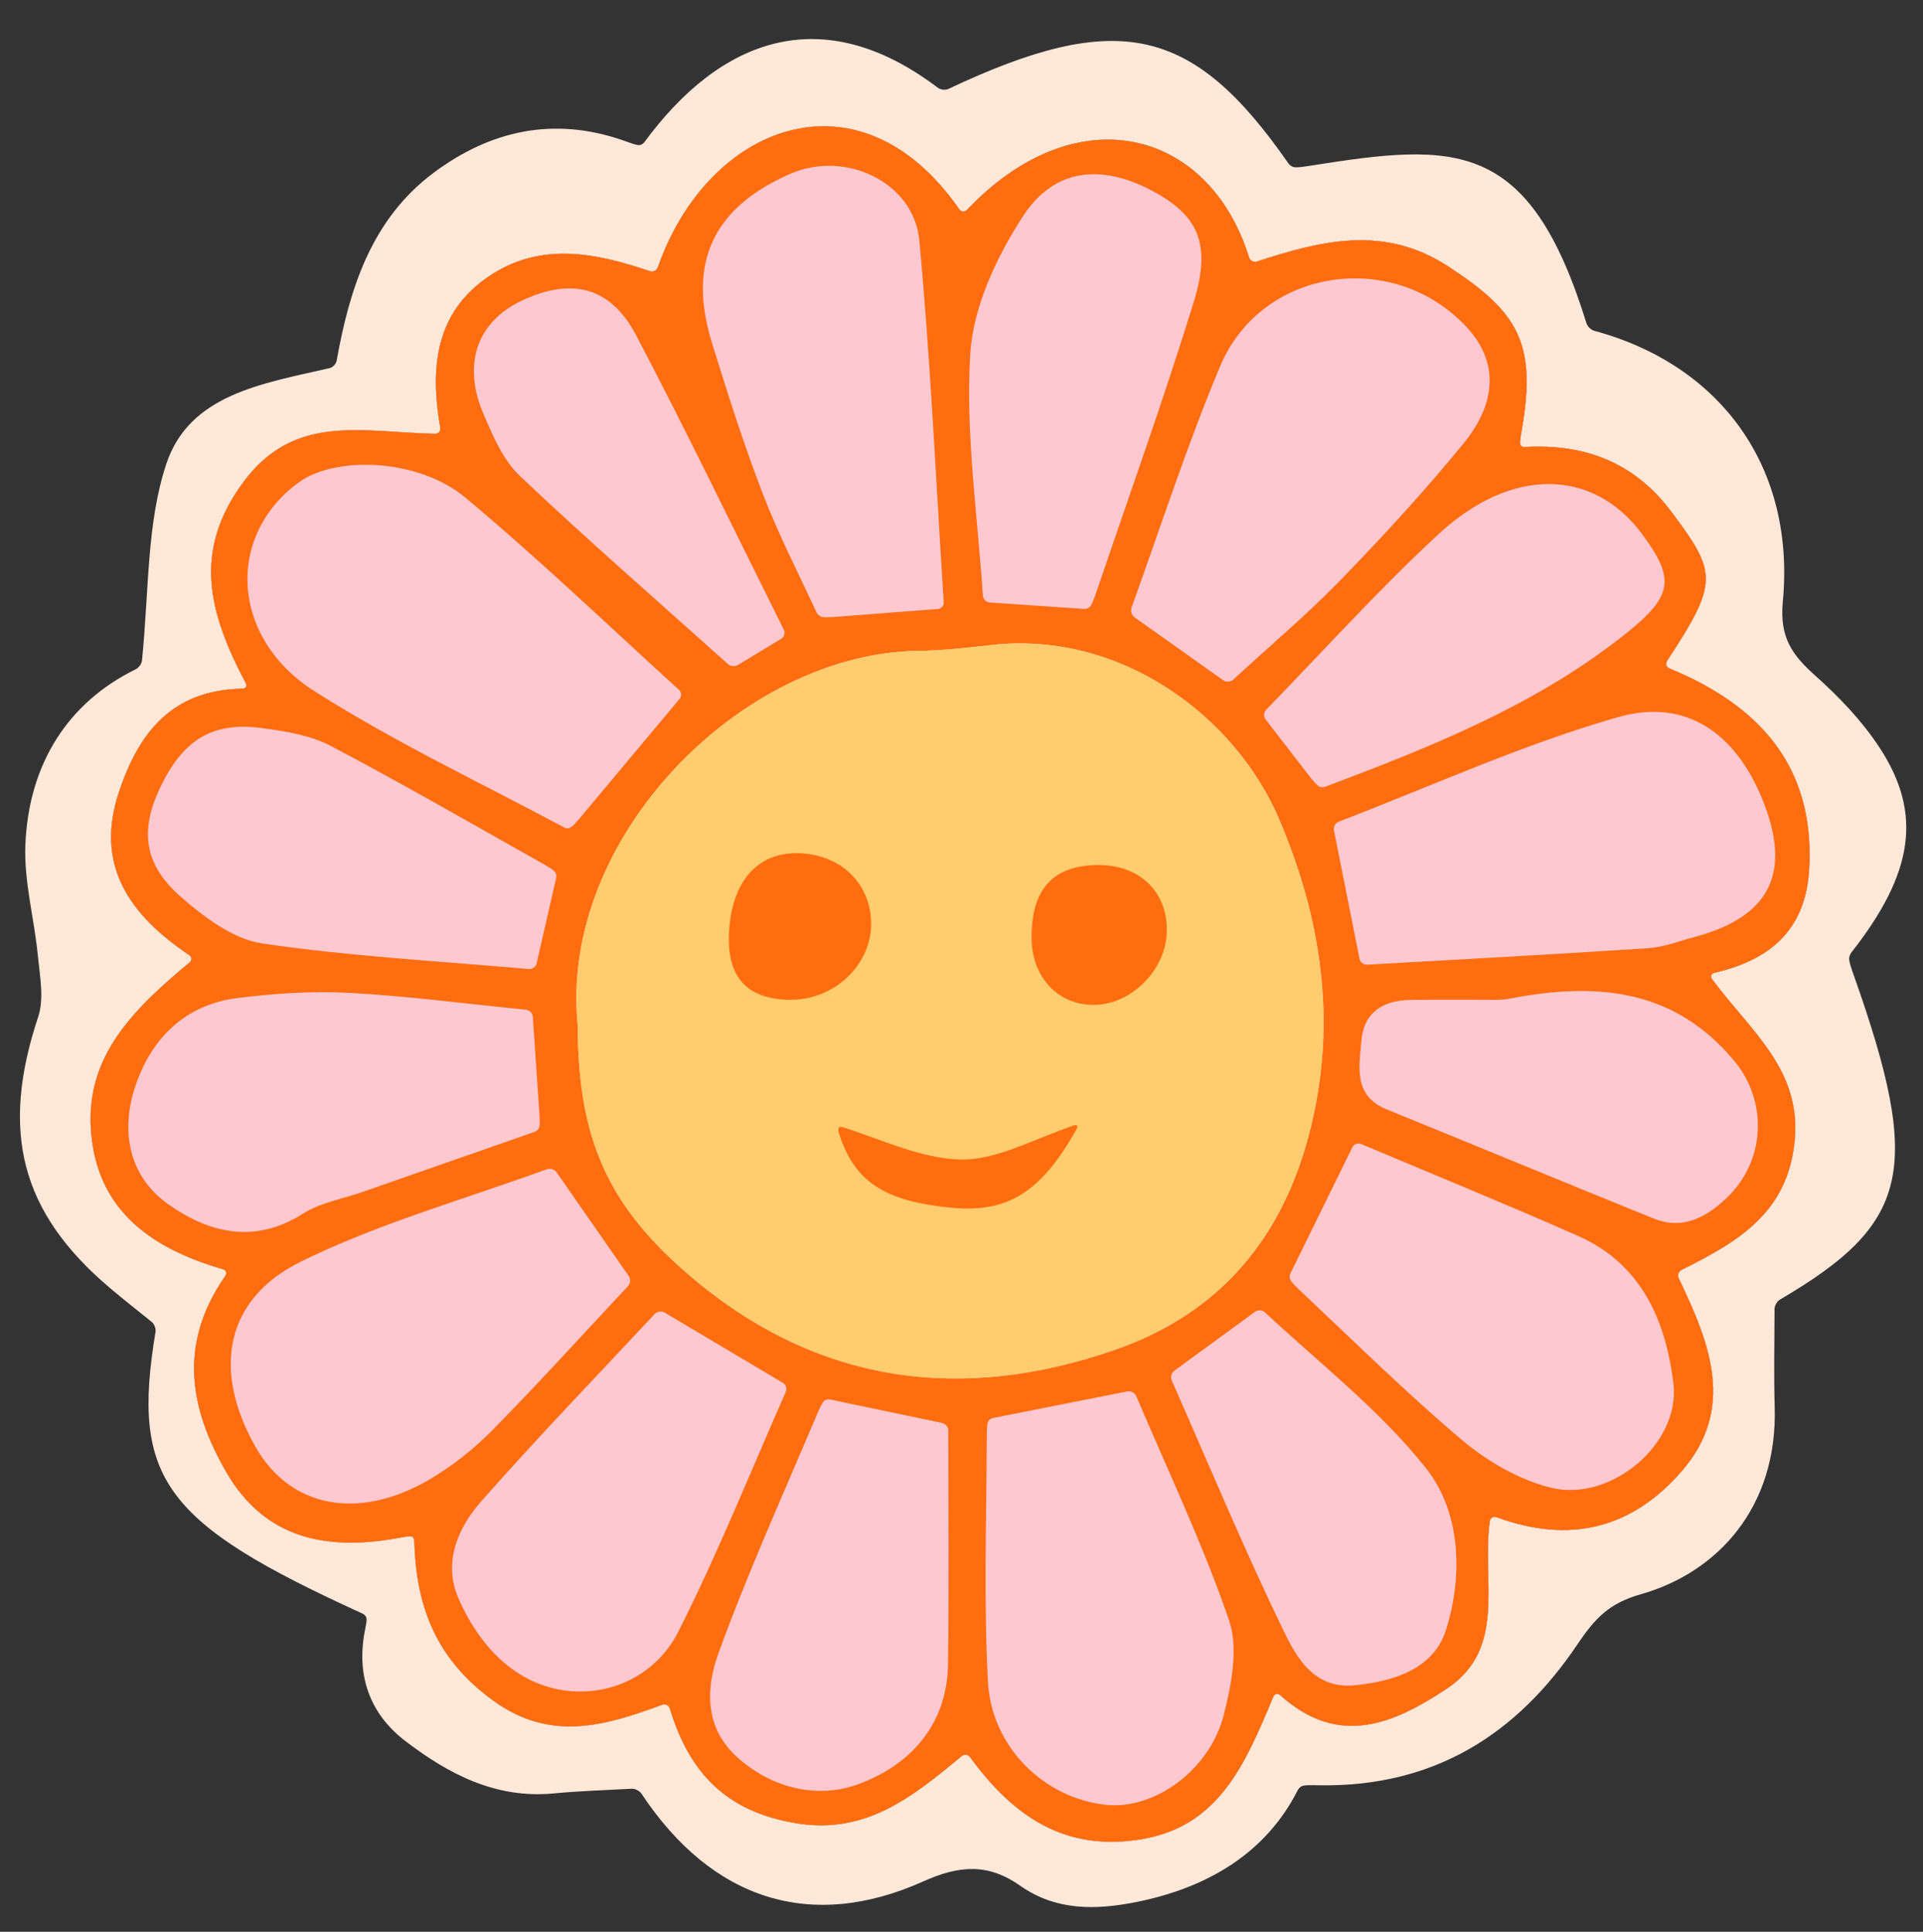 <?xml version="1.0" encoding="UTF-8"?><svg xmlns="http://www.w3.org/2000/svg" xmlns:xlink="http://www.w3.org/1999/xlink" height="363.7" preserveAspectRatio="xMidYMid meet" version="1.0" viewBox="68.7 66.8 362.0 363.7" width="362.0" zoomAndPan="magnify"><rect x="68.7" y="66.8" width="362.0" height="363.7" fill="#333333" stroke="none"/><g><g id="change1_1"><path d="M 409.285 230.324 C 408.688 241.148 402.754 247.336 391.469 249.945 C 390.832 250.098 390.613 250.637 391.008 251.164 C 398.238 260.938 407.871 268.129 406.539 281.613 C 405.211 295.082 396.043 300.508 385.266 305.875 C 384.68 306.168 384.438 306.883 384.723 307.477 C 390.68 319.855 395.418 332.031 385.309 343.746 C 375.953 354.582 364.215 357.523 350.461 352.457 C 349.844 352.227 349.246 352.555 349.156 353.203 C 347.562 364.523 352.512 377.188 340.965 384.797 C 331.188 391.242 320.781 395.941 309.727 385.973 C 309.242 385.535 308.652 385.648 308.398 386.258 C 302.992 399.168 298.051 410.938 282.973 413.176 C 269.062 415.238 259.488 408.832 251.332 397.641 C 250.949 397.109 250.23 397.016 249.727 397.434 C 240.398 405.156 231.629 412.309 218.348 410.027 C 205.449 407.812 198.504 400.672 194.797 388.484 C 194.602 387.859 193.957 387.531 193.344 387.762 C 182.668 391.703 172.352 394.812 161.578 386.992 C 151.422 379.625 147.023 370.191 146.691 356.941 C 146.684 356.609 146.551 356.34 146.34 356.172 C 145.961 355.875 144.449 356.23 143.129 356.457 C 130.223 358.684 118.582 356.621 111.266 343.902 C 104.488 332.129 102.109 319.949 111.102 307.035 C 111.477 306.5 111.281 305.93 110.645 305.746 C 96.293 301.609 86.668 293.938 85.797 279.246 C 84.969 265.434 93.914 256.734 104.367 248.008 C 104.875 247.59 104.84 246.961 104.293 246.594 C 93.211 239.152 86.473 229.812 91.062 215.988 C 94.715 204.988 100.879 196.688 114.32 196.457 C 114.977 196.445 115.258 195.984 114.953 195.406 C 108.066 182.352 104.828 170.645 114.504 157.574 C 124.203 144.465 136.977 148.215 150.598 148.461 C 151.258 148.473 151.688 147.953 151.574 147.305 C 149.602 136.008 150.645 125.637 160.715 118.832 C 170.516 112.219 180.879 114.422 191.039 117.848 C 191.664 118.059 192.324 117.719 192.543 117.102 C 201.898 90.305 230.383 79.008 249.27 106.176 C 249.641 106.715 250.297 106.762 250.75 106.289 C 271.422 84.551 296.324 91.121 303.836 115.262 C 304.031 115.887 304.68 116.234 305.305 116.035 C 317.281 112.133 329.16 109.039 341.277 116.926 C 354.508 125.539 357.949 131.363 355.223 147.48 C 355 148.801 354.664 150.312 354.977 150.664 C 355.152 150.859 355.418 150.969 355.746 150.949 C 366.945 150.324 376.348 153.781 383.367 163.191 C 391.895 174.621 392.301 176.336 382.531 191.211 C 382.172 191.758 382.375 192.395 382.984 192.648 C 399.605 199.484 410.367 210.859 409.285 230.324" fill="#ffc8d1"/></g><g id="change2_1"><path d="M 409.285 230.324 C 408.688 241.148 402.754 247.336 391.469 249.945 C 390.832 250.098 390.613 250.637 391.008 251.164 C 398.238 260.938 407.871 268.129 406.539 281.613 C 405.211 295.082 396.043 300.508 385.266 305.875 C 384.68 306.168 384.438 306.883 384.723 307.477 C 390.68 319.855 395.418 332.031 385.309 343.746 C 375.953 354.582 364.215 357.523 350.461 352.457 C 349.844 352.227 349.246 352.555 349.156 353.203 C 347.562 364.523 352.512 377.188 340.965 384.797 C 331.188 391.242 320.781 395.941 309.727 385.973 C 309.242 385.535 308.652 385.648 308.398 386.258 C 302.992 399.168 298.051 410.938 282.973 413.176 C 269.062 415.238 259.488 408.832 251.332 397.641 C 250.949 397.109 250.23 397.016 249.727 397.434 C 240.398 405.156 231.629 412.309 218.348 410.027 C 205.449 407.812 198.504 400.672 194.797 388.484 C 194.602 387.859 193.957 387.531 193.344 387.762 C 182.668 391.703 172.352 394.812 161.578 386.992 C 151.422 379.625 147.023 370.191 146.691 356.941 C 146.684 356.609 146.551 356.34 146.34 356.172 C 145.961 355.875 144.449 356.23 143.129 356.457 C 130.223 358.684 118.582 356.621 111.266 343.902 C 104.488 332.129 102.109 319.949 111.102 307.035 C 111.477 306.5 111.281 305.93 110.645 305.746 C 96.293 301.609 86.668 293.938 85.797 279.246 C 84.969 265.434 93.914 256.734 104.367 248.008 C 104.875 247.59 104.84 246.961 104.293 246.594 C 93.211 239.152 86.473 229.812 91.062 215.988 C 94.715 204.988 100.879 196.688 114.32 196.457 C 114.977 196.445 115.258 195.984 114.953 195.406 C 108.066 182.352 104.828 170.645 114.504 157.574 C 124.203 144.465 136.977 148.215 150.598 148.461 C 151.258 148.473 151.688 147.953 151.574 147.305 C 149.602 136.008 150.645 125.637 160.715 118.832 C 170.516 112.219 180.879 114.422 191.039 117.848 C 191.664 118.059 192.324 117.719 192.543 117.102 C 201.898 90.305 230.383 79.008 249.27 106.176 C 249.641 106.715 250.297 106.762 250.75 106.289 C 271.422 84.551 296.324 91.121 303.836 115.262 C 304.031 115.887 304.68 116.234 305.305 116.035 C 317.281 112.133 329.16 109.039 341.277 116.926 C 354.508 125.539 357.949 131.363 355.223 147.48 C 355 148.801 354.664 150.312 354.977 150.664 C 355.152 150.859 355.418 150.969 355.746 150.949 C 366.945 150.324 376.348 153.781 383.367 163.191 C 391.895 174.621 392.301 176.336 382.531 191.211 C 382.172 191.758 382.375 192.395 382.984 192.648 C 399.605 199.484 410.367 210.859 409.285 230.324 Z M 416.805 247.129 C 416.863 246.758 417.004 246.402 417.203 246.141 C 428.945 231.191 430.68 219.953 422.465 207.469 C 419.195 202.492 414.918 198.027 410.465 194.043 C 406.102 190.137 403.664 186.883 404.312 180.055 C 406.695 154.852 392.676 135.527 368.844 129.09 C 368.215 128.922 367.547 128.281 367.348 127.652 C 356.57 92.828 342.742 93.652 315.492 97.98 C 314.168 98.191 312.602 98.438 312.07 98.211 C 311.73 98.062 311.434 97.84 311.242 97.57 C 293.242 71.617 279.09 68.523 247.25 83.531 C 246.656 83.812 245.758 83.711 245.234 83.312 C 223.43 66.801 204.332 74.066 190.008 93.555 C 189.812 93.824 189.516 94.012 189.188 94.102 C 188.66 94.246 187.203 93.648 185.938 93.211 C 173.004 88.738 161.094 91.293 150.324 99.332 C 138.645 108.055 134.508 121.094 132.078 134.68 C 131.965 135.32 131.359 135.969 130.715 136.113 C 118.047 139.027 104.348 141.059 100.004 154.152 C 96.293 165.34 96.766 177.918 95.43 191.133 C 95.363 191.785 94.816 192.531 94.227 192.816 C 81.711 198.945 74.098 210.383 73.473 225.891 C 73.199 232.793 75.16 239.77 75.828 246.742 C 76.199 250.57 77.035 254.793 75.887 258.242 C 68.723 279.812 72.551 295.039 89.41 309.305 C 92.062 311.543 94.793 313.691 97.242 315.66 C 97.754 316.074 98.082 316.93 97.973 317.578 C 93.391 345.262 99.488 353.516 136.977 370.609 C 137.273 370.742 137.504 371 137.645 371.297 C 137.867 371.785 137.453 373.297 137.238 374.621 C 136 382.102 138.098 389.305 144.984 394.57 C 153.141 400.812 162.004 405.465 172.855 404.453 C 177.898 403.98 182.965 403.816 187.617 403.566 C 188.273 403.535 189.094 403.953 189.457 404.5 C 202.754 424.559 221.41 430.496 242.523 421.004 C 249.355 417.934 254.766 417.609 260.766 421.836 C 267.453 426.535 274.902 426.434 282.578 424.902 C 296.289 422.172 307.113 415.477 312.992 403.844 C 313.137 403.547 313.398 403.293 313.707 403.109 C 314.203 402.82 315.781 402.898 317.121 402.918 C 338.812 403.246 354.324 393.215 365.637 376.398 C 369.02 371.363 371.68 368.625 377.609 366.941 C 392.031 362.844 403.348 350.582 402.781 331.684 C 402.605 325.617 402.734 319.539 402.754 313.254 C 402.754 312.594 403.215 311.797 403.785 311.465 C 428.148 297.188 430.668 287.121 417.691 250.477 C 417.238 249.215 416.707 247.719 416.805 247.129" fill="#ffe8d8"/></g><g id="change3_1"><path d="M 387.727 243.199 C 384.812 243.973 381.91 245.129 378.953 245.32 C 361.82 246.449 344.672 247.367 326.059 248.426 C 325.406 248.465 324.77 247.973 324.633 247.328 C 322.965 238.965 321.523 231.699 319.812 223.117 C 319.684 222.473 320.07 221.758 320.684 221.52 C 338.602 214.609 355.582 206.867 373.328 201.809 C 386.18 198.145 395.473 204.977 400.484 217.352 C 406.047 231.074 401.941 239.406 387.727 243.199 Z M 395.133 266.496 C 401.629 274.285 400.988 285.492 393.688 292.383 C 389.824 296.027 385.441 298.418 380 296.211 C 363.242 289.422 346.535 282.5 329.785 275.688 C 323.457 273.113 324.555 267.77 324.969 262.828 C 325.43 257.262 329.152 255.117 334.316 255.059 C 340.293 254.984 346.273 255.027 350.605 255.039 C 351.27 255.039 352.324 254.93 352.969 254.805 C 370.391 251.406 384.383 253.602 395.133 266.496 Z M 360.629 346.883 C 354.586 345.383 348.543 341.848 343.738 337.77 C 333.57 329.141 324.039 319.762 313.742 310.062 C 312.766 309.141 311.613 308.066 311.512 307.508 C 311.449 307.168 311.488 306.809 311.633 306.52 C 315.832 297.969 319.465 290.574 323.293 282.777 C 323.578 282.191 324.305 281.922 324.914 282.18 C 338.996 288.113 352.48 293.613 365.797 299.504 C 377.719 304.777 382.312 315.512 383.719 327.316 C 385.055 338.566 371.988 349.691 360.629 346.883 Z M 340.898 373.688 C 338.594 380.973 331.148 383.352 323.734 384.086 C 316.051 384.844 312.762 378.844 310.281 373.723 C 302.988 358.672 296.551 343.207 289.266 326.668 C 289.004 326.066 289.215 325.266 289.75 324.879 C 295.234 320.871 299.688 317.621 304.984 313.75 C 305.512 313.363 306.328 313.418 306.809 313.867 C 317.164 323.535 328.512 332.316 337.148 343.234 C 343.691 351.5 344.152 363.371 340.898 373.688 Z M 299.074 389.648 C 296.398 400.168 285.91 407.582 276.832 406.59 C 265.355 405.332 255.344 395.855 254.676 383.383 C 253.875 368.492 254.387 353.531 254.457 337.613 C 254.465 336.27 254.457 334.699 254.809 334.273 C 255.023 334.02 255.312 333.824 255.633 333.766 C 264.316 332.051 272.039 330.52 280.945 328.754 C 281.59 328.629 282.324 329.016 282.578 329.617 C 288.691 343.969 295.168 357.621 300.051 371.816 C 301.859 377.066 300.523 383.922 299.074 389.648 Z M 199.09 307.434 C 183.055 293.938 177.516 281.199 177.449 259.883 C 173.875 224.492 208.445 189.645 241.73 189.328 C 246.254 189.285 250.785 188.738 255.297 188.23 C 279.516 185.512 301.215 201.465 309.562 221.176 C 317.328 239.52 320.363 258.539 315.551 278.664 C 310.539 299.633 298.473 314.031 278.551 320.945 C 249.891 330.891 222.848 327.438 199.09 307.434 Z M 247.16 380.148 C 247 391.746 239.75 399.355 229.996 402.809 C 222.574 405.43 214.082 403.578 207.477 397.629 C 201.164 391.941 201.637 384.402 203.969 378 C 209.398 363.082 215.938 348.57 222.383 333.371 C 222.902 332.141 223.512 330.691 223.988 330.434 C 224.285 330.277 224.625 330.215 224.953 330.281 C 232.145 331.789 238.379 333.094 246.051 334.699 C 246.691 334.832 247.215 335.477 247.215 336.133 C 247.219 350.973 247.359 365.562 247.16 380.148 Z M 174.676 385.012 C 165.375 383.59 158.781 376.41 155.008 367.73 C 152.078 360.992 154.855 354.504 159.234 349.523 C 169.871 337.449 181.059 325.855 191.961 314.176 C 192.41 313.695 193.23 313.574 193.793 313.906 C 201.438 318.445 208.16 322.445 216.078 327.148 C 216.641 327.48 216.887 328.238 216.617 328.84 C 209.938 344.02 203.785 359.34 196.379 374.02 C 192.242 382.215 183.43 386.355 174.676 385.012 Z M 116.777 339.164 C 108.688 324.859 110.961 311.402 125.336 304.328 C 139.809 297.199 155.609 292.754 171.66 286.934 C 172.281 286.711 173.086 286.961 173.465 287.5 C 178.773 295.137 182.965 301.156 187.07 307.059 C 187.449 307.598 187.387 308.426 186.938 308.91 C 178.23 318.234 170.035 327.273 161.48 335.969 C 157.973 339.535 153.93 342.77 149.625 345.301 C 136.164 353.227 123.281 350.648 116.777 339.164 Z M 100.34 293.5 C 92.973 288.285 91.418 279.871 94.059 271.656 C 96.996 262.531 103.352 255.957 113.398 254.699 C 120.383 253.828 127.52 253.355 134.531 253.73 C 145.223 254.312 155.867 255.707 167.734 256.91 C 168.387 256.977 168.953 257.562 168.996 258.219 C 169.434 264.633 169.805 270.008 170.203 275.906 C 170.297 277.238 170.406 278.816 170.098 279.277 C 169.906 279.562 169.637 279.801 169.324 279.902 C 158.652 283.633 147.816 287.414 136.98 291.199 C 133.195 292.523 129.004 293.207 125.715 295.301 C 116.617 301.094 108.012 298.934 100.34 293.5 Z M 102.688 235.598 C 95.734 229.492 95.055 223.086 98.828 215.125 C 103.086 206.148 108.625 202.652 117.879 203.863 C 122.344 204.449 127.098 205.199 131 207.25 C 144.172 214.199 157.09 221.641 170.504 229.188 C 171.676 229.852 173.043 230.621 173.273 231.133 C 173.414 231.445 173.465 231.797 173.391 232.117 C 172.164 237.477 171.074 242.246 169.715 248.184 C 169.566 248.82 168.914 249.297 168.258 249.238 C 151.105 247.742 134.508 246.84 118.121 244.434 C 112.625 243.637 107.102 239.473 102.688 235.598 Z M 124.969 157.605 C 131.953 152.547 147.504 153.145 156.277 160.461 C 170.145 172.039 183.207 184.57 196.512 196.672 C 196.996 197.113 197.051 197.879 196.629 198.383 C 190.051 206.242 184.395 213.008 178.242 220.355 C 177.383 221.387 176.383 222.594 175.844 222.695 C 175.516 222.766 175.16 222.723 174.879 222.57 C 159.504 214.336 143.094 206.59 127.898 196.93 C 111.992 186.812 111.246 167.555 124.969 157.605 Z M 166.941 123.398 C 176.273 118.996 183.637 120.762 188.441 129.91 C 197.82 147.77 206.578 165.953 216.262 185.371 C 216.551 185.961 216.332 186.715 215.773 187.055 C 212.012 189.336 209.168 191.059 207.625 191.992 C 207.062 192.332 206.207 192.254 205.723 191.816 C 191.926 179.445 179.004 168.18 166.559 156.402 C 163.422 153.438 161.516 148.922 159.746 144.816 C 155.664 135.32 158.504 127.379 166.941 123.398 Z M 217.547 99.496 C 227.848 95.035 240.734 101.09 241.758 112.066 C 243.836 134.199 244.836 156.441 246.352 180.176 C 246.395 180.828 245.898 181.406 245.242 181.453 C 238.039 182.012 232.484 182.438 226.523 182.898 C 225.191 183 223.613 183.121 223.121 182.832 C 222.812 182.656 222.559 182.395 222.418 182.098 C 218.984 174.703 215.281 167.5 212.383 159.988 C 208.754 150.598 205.695 140.969 202.723 131.34 C 198.047 116.199 202.996 105.805 217.547 99.496 Z M 251.34 133.523 C 251.871 124.59 256.309 115.105 261.348 107.406 C 267.215 98.438 276.062 97.719 285.363 102.602 C 294.207 107.242 296.836 112.574 293.395 123.723 C 287.824 141.758 281.461 159.551 275.141 178.098 C 274.711 179.367 274.199 180.859 273.738 181.168 C 273.453 181.355 273.113 181.461 272.785 181.441 C 265.898 180.977 260.488 180.605 254.996 180.23 C 254.344 180.188 253.777 179.617 253.73 178.961 C 252.676 163.43 250.453 148.391 251.34 133.523 Z M 298.402 135.727 C 306.25 117.066 331.32 113.559 344.973 128.598 C 350.578 134.77 350.703 142.348 344.129 150.391 C 336.828 159.32 328.984 167.836 320.945 176.113 C 314.891 182.348 308.23 187.988 300.828 194.766 C 300.344 195.207 299.516 195.262 298.977 194.879 C 293.242 190.816 288.105 187.164 282.27 183.02 C 281.734 182.637 281.48 181.828 281.703 181.211 C 287.238 165.891 292.172 150.535 298.402 135.727 Z M 377.719 167.227 C 384.012 175.641 383.695 178.887 375.125 185.793 C 358.371 199.297 338.754 207.164 318.18 214.922 C 317.875 215.035 317.512 215.035 317.184 214.945 C 316.637 214.785 315.672 213.535 314.855 212.48 C 312.41 209.312 309.898 206.066 306.938 202.238 C 306.531 201.719 306.578 200.918 307.035 200.445 C 318.293 188.852 328.449 177.566 339.559 167.312 C 353.332 154.609 368.59 155.02 377.719 167.227 Z M 391.469 249.945 C 402.754 247.336 408.688 241.148 409.285 230.324 C 410.367 210.859 399.605 199.484 382.984 192.648 C 382.375 192.395 382.172 191.758 382.531 191.211 C 392.301 176.336 391.895 174.621 383.367 163.191 C 376.348 153.781 366.945 150.324 355.746 150.949 C 355.418 150.969 355.152 150.859 354.977 150.664 C 354.664 150.312 355 148.801 355.223 147.48 C 357.949 131.363 354.508 125.539 341.277 116.926 C 329.16 109.039 317.281 112.133 305.305 116.035 C 304.68 116.234 304.031 115.887 303.836 115.262 C 296.324 91.121 271.422 84.551 250.75 106.289 C 250.297 106.762 249.641 106.715 249.27 106.176 C 230.383 79.008 201.898 90.305 192.543 117.102 C 192.324 117.719 191.664 118.059 191.039 117.848 C 180.879 114.422 170.516 112.219 160.715 118.832 C 150.645 125.637 149.602 136.008 151.574 147.305 C 151.688 147.953 151.258 148.473 150.598 148.461 C 136.977 148.215 124.203 144.465 114.504 157.574 C 104.828 170.645 108.066 182.352 114.953 195.406 C 115.258 195.984 114.977 196.445 114.32 196.457 C 100.879 196.688 94.715 204.988 91.062 215.988 C 86.473 229.812 93.211 239.152 104.293 246.594 C 104.84 246.961 104.875 247.59 104.367 248.008 C 93.914 256.734 84.969 265.434 85.797 279.246 C 86.668 293.938 96.293 301.609 110.645 305.746 C 111.281 305.93 111.477 306.5 111.102 307.035 C 102.109 319.949 104.488 332.129 111.266 343.902 C 118.582 356.621 130.223 358.684 143.129 356.457 C 144.449 356.23 145.961 355.875 146.34 356.172 C 146.551 356.34 146.684 356.609 146.691 356.941 C 147.023 370.191 151.422 379.625 161.578 386.992 C 172.352 394.812 182.668 391.703 193.344 387.762 C 193.957 387.531 194.602 387.859 194.797 388.484 C 198.504 400.672 205.449 407.812 218.348 410.027 C 231.629 412.309 240.398 405.156 249.727 397.434 C 250.23 397.016 250.949 397.109 251.332 397.641 C 259.488 408.832 269.062 415.238 282.973 413.176 C 298.051 410.938 302.992 399.168 308.398 386.258 C 308.652 385.648 309.242 385.535 309.727 385.973 C 320.781 395.941 331.188 391.242 340.965 384.797 C 352.512 377.188 347.562 364.523 349.156 353.203 C 349.246 352.555 349.844 352.227 350.461 352.457 C 364.215 357.523 375.953 354.582 385.309 343.746 C 395.418 332.031 390.68 319.855 384.723 307.477 C 384.438 306.883 384.68 306.168 385.266 305.875 C 396.043 300.508 405.211 295.082 406.539 281.613 C 407.871 268.129 398.238 260.938 391.008 251.164 C 390.613 250.637 390.832 250.098 391.469 249.945" fill="#ff6d0f"/></g><g id="change4_1"><path d="M 315.551 278.664 C 310.539 299.633 298.473 314.031 278.551 320.945 C 249.891 330.891 222.848 327.438 199.09 307.434 C 183.055 293.938 177.516 281.199 177.449 259.883 C 173.875 224.492 208.445 189.645 241.73 189.328 C 246.254 189.285 250.785 188.738 255.297 188.23 C 279.516 185.512 301.215 201.465 309.562 221.176 C 317.328 239.52 320.363 258.539 315.551 278.664" fill="#ffcc6e"/></g><g id="change3_2"><path d="M 217.148 255.031 C 209.234 254.844 205.523 250.68 205.93 242.449 C 206.402 232.84 211.219 227.273 218.93 227.426 C 226.758 227.582 232.461 232.926 232.684 240.312 C 232.926 248.398 225.707 255.238 217.148 255.031" fill="#ff6d0f"/></g><g id="change3_3"><path d="M 262.895 243.48 C 262.816 234.395 266.742 229.887 274.949 229.66 C 283.129 229.43 288.625 234.66 288.34 242.41 C 288.082 249.496 281.613 255.934 274.695 255.992 C 267.898 256.055 262.957 250.816 262.895 243.48" fill="#ff6d0f"/></g><g id="change3_4"><path d="M 247.543 294.156 C 236.039 293.004 230.41 289.789 227.32 282.098 C 226.82 280.852 226.312 279.391 226.609 279.102 C 226.758 278.957 227.008 278.914 227.32 279.016 C 234.742 281.355 242.137 284.969 249.598 285.105 C 256.195 285.23 262.867 281.438 270.805 278.699 C 271.43 278.484 271.684 278.789 271.363 279.363 C 264.535 291.602 258.105 295.215 247.543 294.156" fill="#ff6d0f"/></g></g></svg>